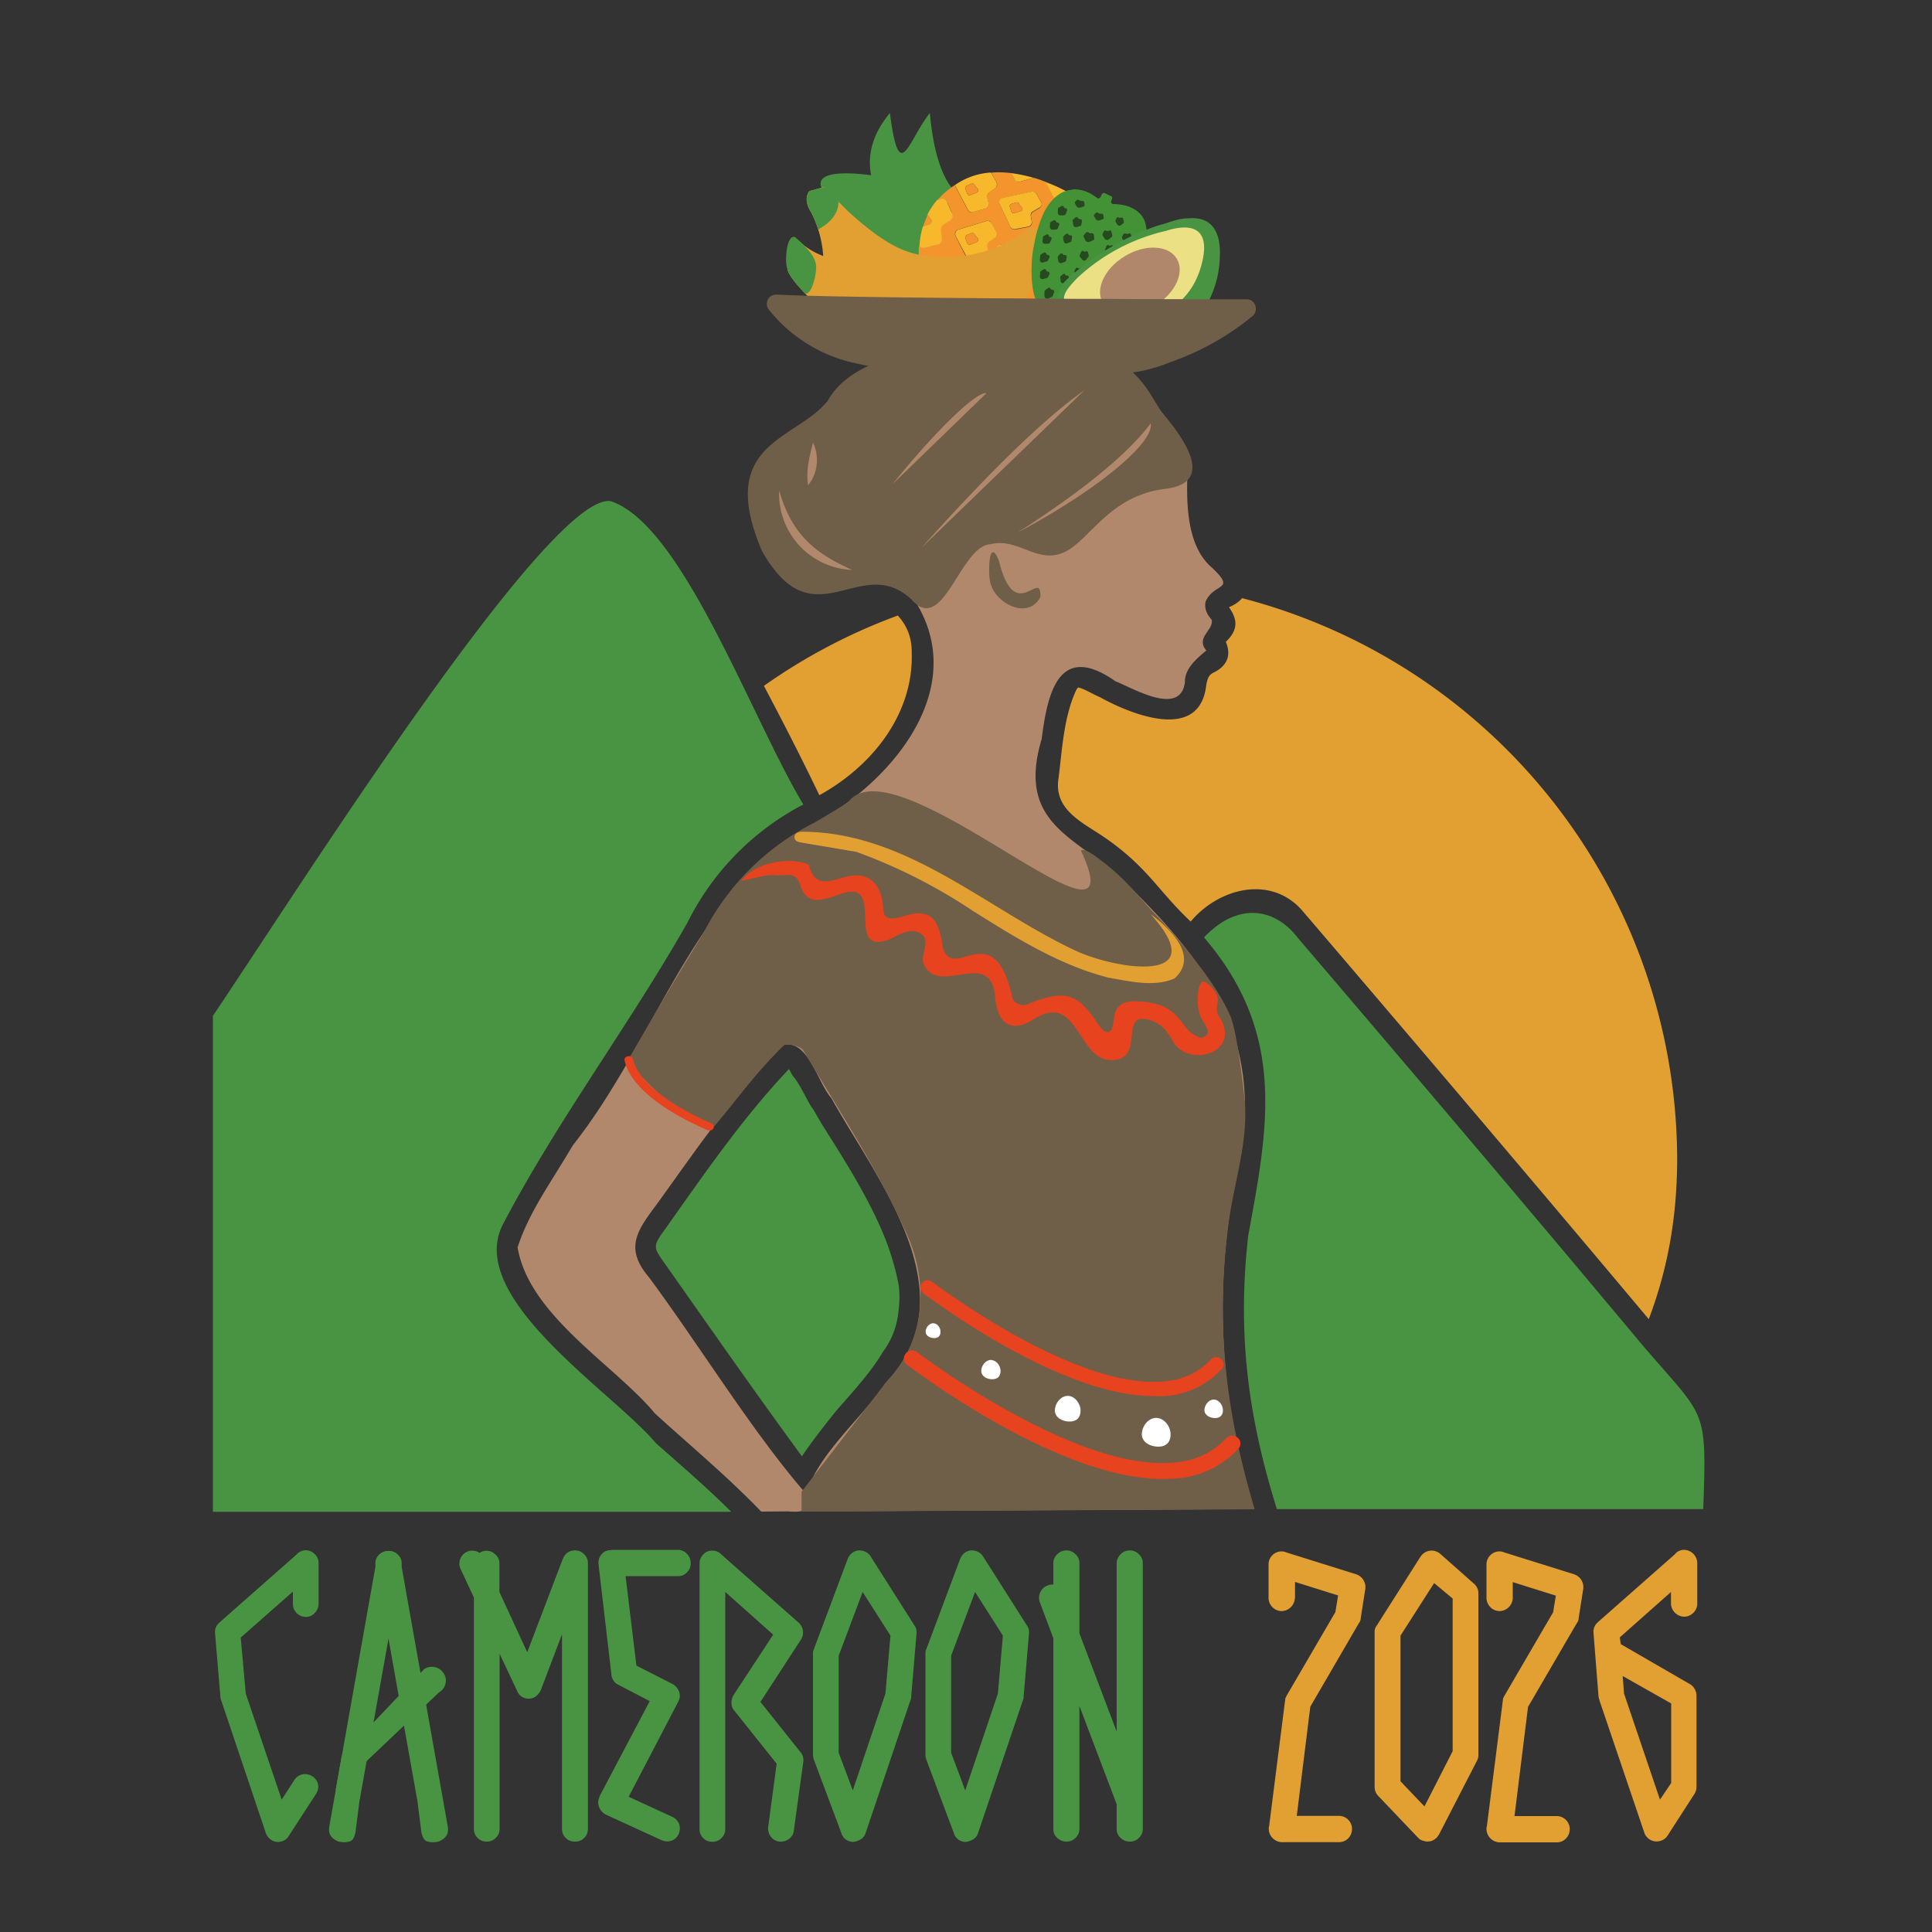 ﻿<?xml version="1.0" encoding="utf-8"?><svg xmlns="http://www.w3.org/2000/svg" xml:space="preserve" id="Calque_1" x="0" y="0" version="1.1" viewBox="0 0 1000 1000">
  <rect x="0" y="0" width="1000" height="1000" fill="#333333" stroke="none"/>
  <style>
    .st1{fill:#e3a032}.st2{fill:#499442}.st3{fill:#f3952c}.st4{fill:#f7b82c}.st9{fill:#6f5e48}.st10{fill:#b1886b}.st13{fill:#e6431e}
  </style>
  <g id="Calque_1_00000029030656582360755820000004386884896047914140_">
    <path d="M670.2 827.2a7 7 0 0 1-6.9 6.7 6.9 6.9 0 0 1-6.7-6.7v-17.5c0-3.7 3.1-6.7 6.7-6.7.9 0 1.8.2 2.4.5l36.1 11.3a7 7 0 0 1 4.9 7.5l-2.4 15.3c0 1.1-.5 2-1.1 2.8l-25 43-7 56.5h21.9c3.7 0 6.7 3.1 6.7 6.7 0 3.7-2.8 6.9-6.7 6.9h-29.7a7 7 0 0 1-6.7-6.9c0-.5 0-.9.2-1.4l8.2-64.6.2-1.6.7-1.4 25.2-43.2 1.4-8.6-22.3-7v8.4h-.1zm74.6 122.4-.7.9v.2s-.2 0-.2.2c-.5.5-.9.9-1.4 1.1 0 .2-.2.2-.2.2a5 5 0 0 1-2.6.9h-.2c-.7.2-1.6 0-2.4-.2s-1.6-.5-2.3-.9v-.2h-.2l-.7-.7-20.4-21.4a6.7 6.7 0 0 1-2-4.9v-79.9a5 5 0 0 1 1.1-3.5l22.6-35.6.7-.9a6.8 6.8 0 0 1 9.5-.7l17.5 15.5a6.4 6.4 0 0 1 2.3 5.1v83.4a6 6 0 0 1-.9 3.5l-19.5 37.9zm-2.5-130.2-17.4 27.2V922l12.4 13 14.6-28.6v-79l-9.6-8zm40.7 7.8a7 7 0 0 1-6.9 6.7 6.9 6.9 0 0 1-6.7-6.7v-17.5c0-3.7 3.1-6.7 6.7-6.7.9 0 1.8.2 2.4.5l36.1 11.3a7 7 0 0 1 4.9 7.5l-2.4 15.3c0 1.1-.5 2-1.1 2.8l-25.1 43.1-7 56.5h21.9c3.7 0 6.7 3.1 6.7 6.7 0 3.7-2.8 6.9-6.7 6.9h-29.7a7 7 0 0 1-6.7-6.9c0-.5 0-.9.2-1.4l8.2-64.6.2-1.6.7-1.4 25.2-43.2 1.4-8.6-22.3-7v8.3zm95.1 50.7v46.7c0 1.4-.2 2.6-1.1 4L863.2 950c-.9 1.4-2 2.3-3.7 2.8a6.7 6.7 0 0 1-8.4-4.2l-23.2-68.4-.5-2-2.6-33c-.2-2 .5-4 2.3-5.6l39.8-35.1a6 6 0 0 1 4.9-2.3 7 7 0 0 1 6.7 6.9v21c0 3.5-3.1 6.7-6.7 6.7a7 7 0 0 1-6.9-6.7V824l-26.5 23.5.5 3.5 36.3 21a7.1 7.1 0 0 1 2.9 5.9zm-38.2-10.4.7 9.1 18.6 54.9 5.8-8.6v-41.2l-25.1-14.2z" class="st1" />
    <path d="m124.6 847.6 2.6 29 18.6 54.9 6.7-10.4a6.6 6.6 0 0 1 9.1-1.7 6.4 6.4 0 0 1 3 4.1c.4 1.7 0 3.3-1 5l-13.9 21.4c-.8 1.5-2 2.5-3.5 3.1-2 .6-3.6.5-5.2-.3a7 7 0 0 1-3.4-3.9l-23-68.4c-.3-.6-.5-1.3-.5-2l-2.8-33c-.2-2.3.6-4 2.3-5.6l39.8-35.1a6.4 6.4 0 0 1 9.5-.3 6 6 0 0 1 2 4.6v21c0 2-.7 3.5-2 4.9a6 6 0 0 1-4.6 2 6.7 6.7 0 0 1-6.7-6.9v-6.2l-27 23.8zm57 105.3c-2 .8-3.9.7-5.9.4a8.1 8.1 0 0 1-4.2-2.7c-1.1-1.4-1.4-3-1.1-5l24.4-137.4a6.5 6.5 0 0 1 7.7-5.3c1.8.3 3.1 1.2 4.2 2.6s1.4 3.1 1.1 5.1l-21.8 122-1.9 15c-.6 4.5-2.5 5.3-2.5 5.3z" class="st2" />
    <path d="M220.6 952.9c2 .8 3.9.7 5.9.4 1.8-.5 3.1-1.4 4.2-2.7s1.4-3 1.1-5l-24.4-137.4a6.5 6.5 0 0 0-7.7-5.3c-1.8.3-3.1 1.2-4.2 2.6s-1.4 3.1-1.1 5.1l21.7 121.9 1.9 15c.6 4.6 2.6 5.4 2.6 5.4z" class="st2" />
    <path d="M219.5 864a6.9 6.9 0 0 1 5.5-1.1 7 7 0 0 1 4.5 3 6.9 6.9 0 0 1-2.2 10l-53.6 50.9 3.2-18 42.6-44.8zm71.6-56.6c1.2-3.2 3.3-4.9 6.5-4.9 2 0 3.5.7 4.8 2a6.3 6.3 0 0 1 1.9 4.6v137.4c0 2-.6 3.5-1.9 4.8a6.3 6.3 0 0 1-4.8 1.9c-2 0-3.5-.6-4.8-1.9a6.3 6.3 0 0 1-1.9-4.8V845.9L280 874.6c-.8 1.8-2 3.1-3.5 4-1.8.8-3.5.8-5.2.2a6 6 0 0 1-3.6-3.5l-9.1-19.3v90.5c0 2-.7 3.5-2 4.8a6.3 6.3 0 0 1-4.6 1.9c-2 0-3.5-.6-4.8-1.9a6.3 6.3 0 0 1-1.9-4.8V826.9l-6.9-14.8a6.5 6.5 0 0 1-.2-5.1 6.6 6.6 0 0 1 10-3.2 6 6 0 0 1 3.7-1.1c1.8 0 3.3.7 4.6 2a6 6 0 0 1 2 4.6V824l14.4 31.2 18.2-47.8zm64.5-3.1a6.7 6.7 0 0 1 1.9 4.9c0 1.8-.6 3.3-1.9 4.6a6 6 0 0 1-4.8 2h-27l5.6 46.3 19 9.7a7.5 7.5 0 0 1 3.2 4.1c.5 1.7.3 3.3-.6 5L325.4 930l22.6 10.4a7 7 0 0 1 3.5 3.7 7 7 0 0 1-.2 5.1c-.8 1.8-2 2.9-3.6 3.5-1.7.6-3.4.5-5.2-.2l-29-13.3a7.2 7.2 0 0 1-3.4-3.9c-.7-1.7-.6-3.3.1-5l.2-.7 25.9-49.1-16.1-8.4a6.3 6.3 0 0 1-3.7-5.1l-6.7-57.3c-.2-2 .3-3.6 1.4-5s2.5-2.2 4.4-2.3l1.4-.2h34c1.7.1 3.3.7 4.6 2.1zm52.8 147.5a7 7 0 0 1-5 1.4c-2-.3-3.4-1.2-4.4-2.5a7 7 0 0 1-1.4-5l4.4-32.8-21.7-27.2a6.3 6.3 0 0 1-1.7-4c-.1-1.5.3-2.8 1-4.2l20.6-31.4-24.8-22.1v122.6c0 2-.7 3.5-2 4.8a6.3 6.3 0 0 1-4.6 1.9c-2 0-3.5-.6-4.8-1.9a6.3 6.3 0 0 1-1.9-4.8V809.2c0-1.8.6-3.3 1.9-4.6 1.3-1.4 2.8-2 4.8-2s3.5.8 4.9 2.3l39.8 35.1a6.8 6.8 0 0 1 1.1 8.6l-21 32.3 20.4 25.6c1.4 1.5 2 3.2 1.8 5.3l-4.9 35.6a6 6 0 0 1-2.5 4.4zm64.9-110.5a6 6 0 0 1 1.1 4.2l-2.8 33c0 .8-.2 1.4-.5 2l-23 68.1c-.6 2.1-2 3.4-4.2 4.2-1.8.8-3.4.7-5.1-.1a6.1 6.1 0 0 1-3.3-3.9l-14.2-37.9c-.3-.8-.5-1.7-.5-2.6v-52.5c0-.8.1-1.5.5-2.3l17.5-46.7c.8-1.8 1.9-3 3.4-3.7 1.6-.8 3.2-.8 5-.2 1.7.6 2.8 1.6 3.5 2.8l22.6 35.6zm-15 35.3 2.6-30-14.4-22.6-12.4 33v50.2l7.3 19.5 16.9-50.1zm73.2-35.3a6 6 0 0 1 1.1 4.2l-2.8 33c0 .8-.2 1.4-.5 2l-23 68.1c-.6 2.1-2 3.4-4.2 4.2-1.8.8-3.4.7-5.1-.1a6.1 6.1 0 0 1-3.3-3.9l-14.2-37.9c-.3-.8-.5-1.7-.5-2.6v-52.5c0-.8.1-1.5.5-2.3l17.5-46.7c.8-1.8 1.9-3 3.4-3.7 1.6-.8 3.2-.8 5-.2 1.7.6 2.8 1.6 3.5 2.8l22.6 35.6zm-15 35.3 2.6-30-14.4-22.6-12.4 33v50.2l7.3 19.5 16.9-50.1zm63.5-72.1c1.4-1.4 2.9-2 4.9-2 1.8 0 3.3.7 4.6 2a6 6 0 0 1 2 4.6v137.4c0 2-.7 3.5-2 4.8a6.3 6.3 0 0 1-4.6 1.9c-2 0-3.5-.6-4.9-1.9a6 6 0 0 1-2-4.8v-12.6L558.7 883v63.5c0 2-.7 3.5-2 4.8a6.3 6.3 0 0 1-4.6 1.9c-2 0-3.5-.6-4.9-1.9s-2-2.8-2-4.8v-98.6l-7-18.6a7 7 0 0 1 .2-5.1c.8-1.7 2-2.8 3.7-3.5 1.1-.5 2.1-.6 3.1-.5v-11.1c0-1.8.7-3.3 2-4.6 1.4-1.4 2.9-2 4.9-2 1.8 0 3.3.7 4.6 2a6 6 0 0 1 2 4.6v36.3l19.3 50.9v-87.2c0-1.7.7-3.3 2-4.6z" class="st2" />
    <path d="M471.9 337.9c1 31.2-19.9 58.3-47.8 73.7-9.9-20.6-19.6-39.4-28.7-56.6 21.2-15 44.5-27.3 69.3-36.4 5 5.5 7.3 11.8 7.2 19.3zm396.2 262.3c-.1 29.9-4.8 56.3-14.7 82.6-74.5-88.8-143.9-170-178.6-210.6-16.3-19.8-43.9-12.7-58.5 4.8-16.8-15.8-22.3-28.2-44.5-43.5-11.2-7.7-26.6-14.2-23.9-30.7 1.9-15.2 2.7-31.5 9-45.3.7-1.4 1.2-1.7 1.2-1.7 3.5.9 7.5 3.5 11.1 5 15.7 8.7 51.5 23.6 55.1-5.8.7-4.6 1.8-5.9 3.9-6.9 6.5-3.2 9.4-8.4 6.3-15.9 6.4-6.1 6.2-11.5 1.6-17.9 3.3-1.4 5.4-3 6.8-4.7a300.8 300.8 0 0 1 225.2 290.6z" class="st1" />
    <path d="M465.2 665.5c-8.4-41.6-36.9-75.6-56.8-112.1-24.1 25.4-44 54.5-64 82.7-6.6 9.2-6.6 9.2.4 18.9 23.3 33.1 46.3 66.1 70.3 98.8 16.6-29.3 54.5-51.4 50.1-88.3zm0 0c-8.4-41.6-36.9-75.6-56.8-112.1-24.1 25.4-44 54.5-64 82.7-6.6 9.2-6.6 9.2.4 18.9 23.3 33.1 46.3 66.1 70.3 98.8 16.6-29.3 54.5-51.4 50.1-88.3zm-8.8 35c31.5-40.2-29-109.5-48-147.2-24.1 25.4-44 54.5-64 82.7-6.6 9.2-6.6 9.2.4 18.9 23.3 33.1 46.3 66.1 70.3 98.8 12.7-18.6 28.1-35.3 41.3-53.2zM339.5 747c-22-26.4-100.1-75.9-78.7-114.2 27.7-52.8 65.8-103.6 95.2-155.6a138.2 138.2 0 0 1 59.8-60.8c-27-44.9-62.5-144.8-99.7-157-31.9-4.8-162.9 202.7-205.9 266.4v256.7h268.3c-12.6-12.5-25.8-23.9-39-35.5zm125.7-81.5c-8.4-41.6-36.9-75.6-56.8-112.1-24.1 25.4-44 54.5-64 82.7-6.6 9.2-6.6 9.2.4 18.9 23.3 33.1 46.3 66.1 70.3 98.8 16.6-29.3 54.5-51.4 50.1-88.3zm0 0c-6-33.6-28-62.3-44.3-91.4-3-2.9-10.6-23.2-14.9-18.1-23 24.8-42.3 52.8-61.6 80-6.6 9.2-6.6 9.2.4 18.9 23.3 33.1 46.3 66.1 70.3 98.8 16.6-29.2 54.5-51.3 50.1-88.2zm383.4 28.9C779.8 612 704.4 523.7 671.8 485.5c-11.9-15.6-31.1-18.8-48.6-.3 42.7 49.9 33.3 97.8 22.9 154.2-5.7 50.1-.4 93 14.8 141.7h220.7c1.9-54.4 1.2-46.3-33-86.7zm-310.5.8v.5l-.3.1.3-.6zm-47.8-589.3c-1-1.6 6.8-6.1 5.6-5.6 0 0-11.5-5.9-14.6-41.8-11.5 14.4-15.7 38.2-20.7 0-3.4 4.2-12.9 16-9.7 32.2-25.1-3.3-38.8 1.2-10 21.8-24 28.6-12 26.7 9.7 15-7.6 10.1-8.6 21.9-9.1 26.9 26.6-22.6 38.6-18.7 38.6-18.7-2.7-11.2 3.6-3.2 3.5-16.7 9.4-12.9 7.3-6.4 6.7-13.1z" class="st2" />
    <path d="m573 114.8-2.6.7a2 2 0 0 1-2.5-1.2l-4.1-7.9c-2.7-2-5.7-3.9-8.9-5.8-.2.1-.4.3-.7.3l-6.5 1.8a2 2 0 0 1-2.5-1.2l-3.8-7.3c-2.1-.8-4.2-1.6-6.4-2.2l-.7.3-6.5 1.8a2 2 0 0 1-2.5-1.2l-1.8-3.3c-3.6-.4-7.1-.6-10.6-.2l.4.5 2.4 4.2c.7 1.1.4 2.5-.7 3.3l-3.1 2.2c-.8.6-1.2 1.6-1 2.5l.7 3.1c.3 1.3-.5 2.5-1.7 2.8l-6.5 1.8a2 2 0 0 1-2.5-1.2l-6.3-11.9a2 2 0 0 1-.3-1c-3 2-6.3 4.6-9.2 8l2.4-.7c1.1-.3 2.3.3 2.7 1.5l2.4 5.4c.7 1.5.2 3.2-1 4l-3.6 2.4c-.9.6-1.5 1.9-1.3 3l.5 3.9c.2 1.6-.7 3-2.1 3.3l-7.3 1.7c-.8.2-1.6-.1-2.2-.7a60 60 0 0 0 .1 7.3s.1 2.3 1 5.7c.2-.2.5-.3.9-.4l14.6-3.4c1-.2 2 .3 2.4 1.2l2.2 4.3c.6 1.2.2 2.5-.9 3.2l-3.2 2c-.8.5-1.3 1.5-1.1 2.4l.5 3.1c.2 1.3-.6 2.4-1.8 2.7l-5.3 1.1c1.6 1.9 3.4 3.7 5.6 5.6l5.7-1.3a2 2 0 0 1 2.3 1.1l2 3.8c.4.8.3 1.9-.3 2.5 2.4 1.2 5.1 2.3 8 3.2l9.3-2.3c.8-.2 1.6.2 2 1.1l1.8 3.8.1.4c4.3.6 9.1.9 14.3.9m4.7-63 15-3.2c1-.2 2.1.3 2.5 1.2l2.3 4.1c.6 1.1.2 2.4-.9 3.1l-3.2 1.9c-.8.5-1.3 1.4-1.2 2.3l.5 3c.2 1.3-.6 2.3-1.9 2.6l-6.7 1.3c-1 .2-2.1-.3-2.5-1.3l-5.5-11.7c-.6-1.4.2-3 1.6-3.3zm-21.4-10 15-3.2c1-.2 2.1.3 2.5 1.2l2.3 4.1c.6 1.1.2 2.4-.9 3.1l-3.2 1.9c-.8.5-1.3 1.4-1.2 2.3l.5 3c.2 1.3-.6 2.3-1.9 2.6l-6.7 1.3c-1 .2-2.1-.3-2.5-1.3l-5.5-11.7c-.6-1.4.2-3 1.6-3.3zm-1.4 24.2 15-3.2c1-.2 2.1.3 2.5 1.2l2.3 4.1c.6 1.1.2 2.4-.9 3.1l-3.2 1.9c-.8.5-1.3 1.4-1.2 2.3l.5 3c.2 1.3-.6 2.3-1.9 2.6l-6.7 1.3c-1 .2-2.1-.3-2.5-1.3l-5.5-11.7c-.6-1.3.2-2.9 1.6-3.3zm-23.1-4.4c-.7-1.4-.1-3 1.4-3.5l14.6-4.4c1-.3 2.1.1 2.5 1.1l2.4 4.2c.7 1.1.4 2.5-.7 3.3l-3.1 2.2c-.8.6-1.2 1.6-1 2.5l.7 3.1c.3 1.3-.5 2.5-1.7 2.8l-6.5 1.8a2 2 0 0 1-2.5-1.2l-6.1-11.9zm24.6 29.2-3.1 2.2c-.8.6-1.2 1.6-1 2.5l.7 3.1c.3 1.3-.5 2.5-1.7 2.8l-6.5 1.8a2 2 0 0 1-2.5-1.2l-6.3-11.9c-.7-1.4-.1-3 1.4-3.5l14.6-4.4c1-.3 2.1.1 2.5 1.1l2.4 4.2c.9 1 .6 2.5-.5 3.3z" class="st3" />
    <path d="m538.8 104.5-2.3-4.1a2.3 2.3 0 0 0-2.5-1.2l-15 3.2c-1.5.3-2.3 1.9-1.6 3.2l5.5 11.7c.5 1 1.5 1.5 2.5 1.3l6.7-1.3a2.3 2.3 0 0 0 1.9-2.6l-.5-3c-.1-1 .3-1.9 1.2-2.3l3.2-1.9a2 2 0 0 0 .9-3zm-10.5 4.8-3.3 1c-.7.2-1.4-.2-1.6-.9l-.7-2.3c-.2-.7.2-1.4.9-1.6l2.3-.7c.7-.2 1.4.2 1.6.9l1.7 2.1c.2.6-.2 1.3-.9 1.5z" class="st4" />
    <path d="m528.3 109.3-3.3 1c-.7.2-1.4-.2-1.6-.9l-.7-2.3c-.2-.7.2-1.4.9-1.6l2.3-.7c.7-.2 1.4.2 1.6.9l1.7 2.1c.2.6-.2 1.3-.9 1.5z" class="st3" />
    <path d="m537.4 128.8-2.3-4.1a2.3 2.3 0 0 0-2.5-1.2l-15 3.2c-1.5.3-2.3 1.9-1.6 3.2l5.5 11.7c.5 1 1.5 1.5 2.5 1.3l6.7-1.3a2.3 2.3 0 0 0 1.9-2.6l-.5-3c-.1-1 .3-1.9 1.2-2.3l3.2-1.9c1.1-.6 1.5-2 .9-3zm-10.6 4.7-3.3 1c-.7.2-1.4-.2-1.6-.9l-.7-2.3c-.2-.7.2-1.4.9-1.6l2.3-.7c.7-.2 1.4.2 1.6.9l1.7 2.1c.2.6-.2 1.3-.9 1.5z" class="st4" />
    <path d="m526.8 133.5-3.3 1c-.7.2-1.4-.2-1.6-.9l-.7-2.3c-.2-.7.2-1.4.9-1.6l2.3-.7c.7-.2 1.4.2 1.6.9l1.7 2.1c.2.6-.2 1.3-.9 1.5zm22.8-14.2-3.3 1c-.7.2-1.4-.2-1.6-.9l-.7-2.3c-.2-.7.2-1.4.9-1.6l2.3-.7c.7-.2 1.4.2 1.6.9l1.7 2.1c.2.5-.2 1.3-.9 1.5z" class="st3" />
    <path d="m515.6 119.7-2.4-4.2c-.6-.9-1.6-1.4-2.5-1.1l-14.6 4.4c-1.4.4-2.1 2.2-1.4 3.5l6.3 11.9c.5 1 1.6 1.5 2.5 1.2l6.5-1.8c1.2-.3 1.9-1.6 1.7-2.8l-.7-3.1c-.2-1 .2-2 1-2.5l3.1-2.2c.9-.8 1.2-2.3.5-3.3zm-10.1 5.6-3.2 1.3c-.7.3-1.4-.1-1.7-.8l-.9-2.4c-.2-.7.1-1.5.8-1.8l2.3-.9c.7-.3 1.4.1 1.7.8l1.8 2.1c.2.7-.1 1.4-.8 1.7z" class="st4" />
    <path d="m505.5 125.3-3.2 1.3c-.7.3-1.4-.1-1.7-.8l-.9-2.4c-.2-.7.1-1.5.8-1.8l2.3-.9c.7-.3 1.4.1 1.7.8l1.8 2.1c.2.7-.1 1.4-.8 1.7z" class="st3" />
    <path d="m515.6 94-2.4-4.2-.4-.5a36.4 36.4 0 0 0-18.4 6.4c0 .3.1.7.3 1l6.3 11.9c.5 1 1.6 1.5 2.5 1.2l6.5-1.8c1.2-.3 1.9-1.6 1.7-2.8l-.7-3.1c-.2-1 .2-2 1-2.5l3.1-2.2c.9-.8 1.2-2.3.5-3.4zm-10.1 5.7-3.2 1.3c-.7.3-1.4-.1-1.7-.8l-.9-2.4c-.2-.7.1-1.5.8-1.8l2.3-.9c.7-.3 1.4.1 1.7.8l1.8 2.1c.2.6-.1 1.4-.8 1.7z" class="st4" />
    <path d="m505.5 99.7-3.2 1.3c-.7.3-1.4-.1-1.7-.8l-.9-2.4c-.2-.7.1-1.5.8-1.8l2.3-.9c.7-.3 1.4.1 1.7.8l1.8 2.1c.2.6-.1 1.4-.8 1.7z" class="st3" />
    <path d="m519.9 148.1-2.4-4.2c-.6-.9-1.6-1.4-2.5-1.1l-14.6 4.4c-1.4.4-2.1 2.2-1.4 3.5l6.3 11.9c.5 1 1.6 1.5 2.5 1.2l6.5-1.8c1.2-.3 1.9-1.6 1.7-2.8l-.7-3.1c-.2-1 .2-2 1-2.5l3.1-2.2c.9-.7 1.2-2.2.5-3.3zm-10.1 5.7-3.2 1.3c-.7.3-1.4-.1-1.7-.8l-.9-2.4c-.2-.7.1-1.5.8-1.8l2.3-.9c.7-.3 1.4.1 1.7.8l1.8 2.1c.2.7-.1 1.5-.8 1.7z" class="st4" />
    <path d="m509.8 153.8-3.2 1.3c-.7.3-1.4-.1-1.7-.8l-.9-2.4c-.2-.7.1-1.5.8-1.8l2.3-.9c.7-.3 1.4.1 1.7.8l1.8 2.1c.2.7-.1 1.5-.8 1.7z" class="st3" />
    <path d="m573 114.8-2.6.7a2 2 0 0 1-2.5-1.2l-4.1-7.9c3.7 2.8 6.9 5.7 9.2 8.4zm-72.5 53.8a49.6 49.6 0 0 1-9.6-6.2l5.7-1.3a2 2 0 0 1 2.3 1.1l2 3.8c.4.9.2 2-.4 2.6zm-3.3-26.1-2.2-4.3c-.5-.9-1.5-1.4-2.4-1.2l-14.6 3.4-.9.4a41.2 41.2 0 0 0 8.3 16.1l5.3-1.1c1.2-.2 2-1.5 1.8-2.7l-.5-3.1c-.1-1 .3-2 1.1-2.4l3.2-2c1.1-.6 1.5-2 .9-3.1zm-10.3 4.8-3.2 1c-.7.2-1.4-.2-1.6-.9l-.7-2.4c-.2-.7.2-1.5.9-1.7l2.3-.7c.7-.2 1.4.2 1.6.9l1.7 2.2c.1.8-.3 1.5-1 1.6z" class="st4" />
    <path d="m486.9 147.3-3.2 1c-.7.2-1.4-.2-1.6-.9l-.7-2.4c-.2-.7.2-1.5.9-1.7l2.3-.7c.7-.2 1.4.2 1.6.9l1.7 2.2c.1.8-.3 1.5-1 1.6z" class="st3" />
    <path d="m491.9 114-3.6 2.4c-.9.6-1.5 1.9-1.3 3l.5 3.9c.2 1.6-.7 3-2.1 3.3l-7.3 1.7c-.8.2-1.6-.1-2.2-.7a41 41 0 0 1 1.8-10.4l3.4-1.2c.8-.3 1.2-1.2 1-2.1l-1.9-2.7-.1-.3c1.4-2.7 3.1-5.2 4.9-7.3l2.4-.7c1.1-.3 2.3.3 2.7 1.5l2.4 5.4c1.1 1.5.7 3.3-.6 4.2z" class="st4" />
    <path d="m481.2 116.1-3.4 1.2c.7-2.3 1.6-4.3 2.4-6.3l.1.3 1.9 2.7c.2 1-.2 1.8-1 2.1z" class="st3" />
    <path d="M521.6 174.7c-4.9-.7-9.2-1.7-13.1-2.9l9.3-2.3c.8-.2 1.6.2 2 1.1l1.8 3.8v.3zm33.1-74.1c-.2.1-.4.3-.7.3l-6.5 1.8a2 2 0 0 1-2.5-1.2l-3.8-7.3c4.8 1.8 9.3 3.9 13.5 6.4zM534.9 92l-.7.3-6.5 1.8a2 2 0 0 1-2.5-1.2l-1.8-3.3c3.8.5 7.6 1.3 11.5 2.4z" class="st4" />
    <path d="M537.1 118.4c-3.2-1.3-5 0-8.9 3a69.6 69.6 0 0 1-44.3 11.4c-12.3-.7-22.1-3.8-39.7-18.8-14.6-12.4-15.5-17.8-18.7-16.9l-6.5 1.8s-3.8 3.8.8 10.9a58.2 58.2 0 0 1 6.3 22.7 37.8 37.8 0 0 1-12.8-7.9l-1.8-1.8c-3.8-1.3-3.8 8.8-3.9 16.4 0 2 3.7 7.2 10 13.6 4.6 5.5 9.8 10.2 9.8 10.2s36 35 68.7 21a83 83 0 0 0 39.4-37.4c9.3-15.4 7-26.2 1.6-28.2z" class="st1" />
    <path d="M424.5 118.1s9.6-4.7 9.5-13.7a26.5 26.5 0 0 0-6.5-7.2c-1-.3-3.6.2-7.1 1.4-1.2.2-2.1.4-2.3 1.9-.2 1.4-2 3.7 2.2 10.1 1.2 2.3 3.3 8.3 3.3 8.3l.9-.8zm-7.7 9.7s5.1 4.6 5.6 9.5-3 17.6-6.3 14c-3.2-3.7-8.5-8.5-9.1-14.5-.6-6 1-16.8 5.2-13.4s4.6 4.4 4.6 4.4z" class="st2" />
    <path fill="#439235" d="M555.8 98c2.9 0 5.3.6 7.6 1.7 1.6.7 3 1.7 4.4 2.7.6.5 1.4.3 1.8-.4l.7-1.4c.3-.6.9-.9 1.6-.6l3.1 1.5c.6.3.8.8.6 1.4l-.4 1.1c-.4.9.3 1.6 1 1.6 1.7 0 3.3.2 5 .5s3.3.8 4.8 1.6c3.6 1.8 6.1 4.5 7 8.4l.5 2.9a37.7 37.7 0 0 1-1.7 10.8c-.7 2.1-1.5 4-2.3 5.9-.9 2.1-2 4.1-3 6.2a97 97 0 0 1-10.4 15.2c-1.9 2.1-3.8 4-6.1 5.7a26.3 26.3 0 0 1-12.7 5.6c-1.2.1-2.3.2-3.5.1a15.7 15.7 0 0 1-6.6-1.9c-.3-.2-.8-.2-1.1-.3a15.8 15.8 0 0 1-8.4-7.6 24.2 24.2 0 0 1-2.7-7.2 50.6 50.6 0 0 1-1-7.8l-.1-3.7.1-3.5a57.1 57.1 0 0 1 1.4-10.6 69 69 0 0 1 4.4-14.8c1.1-2.3 2.3-4.4 3.9-6.4 1.5-1.8 3.1-3.3 5.1-4.5 1.6-1 3.3-1.6 5.2-1.9l1.8-.3z" />
    <path fill="#274920" d="M551.4 107.8h.2c.6.1.9.7.7 1.3l-.7 1.7c-.1.3-.4.5-.7.6l-1.8.1c-.9.1-1.6-.6-1.6-1.4l.1-1.9c0-.3.2-.6.5-.8l1.3-.7a.9.9 0 0 1 1.3.6c0 .2.3.4.7.5zm-4.1 7.4h.2c.6.1.9.7.7 1.3l-.7 1.7c-.1.3-.4.5-.7.6l-1.8.1c-.9.1-1.6-.6-1.6-1.4l.1-1.9c0-.3.2-.6.5-.8l1.3-.7a.9.9 0 0 1 1.3.6c.1.2.4.5.7.5zm-5 16.8h.2c.6.1.9.7.7 1.3l-.7 1.4c-.1.3-.4.6-.8.6l-1.9.6c-.9.1-1.6-.5-1.6-1.4l.2-2c0-.4.2-.7.5-.9l1.3-.8c.5-.3 1.2 0 1.3.5.1.3.4.6.8.7zm0 8.6h.2c.6.1.9.7.7 1.3l-.7 1.4c-.1.3-.4.6-.8.6l-1.9.6c-.9.1-1.6-.5-1.6-1.4l.2-2c0-.4.2-.7.5-.9l1.3-.8c.5-.3 1.2 0 1.3.5.2.4.4.6.8.7zm2.3 9.4h.2c.6 0 1 .6.8 1.3l-.6 1.6c-.1.4-.4.7-.7.8l-1.9.9c-.9.3-1.7-.3-1.8-1.3v-2.2c0-.4.2-.7.5-1l1.3-1a.9.9 0 0 1 1.4.4c.3.3.5.5.8.5zm7.5-7.4h.2c.5 0 1 .5.9 1l-.3 1.3c-.1.3-.3.6-.6.7l-1.6.9c-.8.3-1.6-.2-1.7-1l-.2-1.8c-.1-.3 0-.6.3-.8l1-.9c.4-.4 1.1-.3 1.3.2 0 .4.3.4.7.4zm6.8-29.2h.2c.6 0 1 .5.9 1.1l-.3 1.8c-.1.3-.3.6-.6.7l-1.7.5c-.8.3-1.7-.2-1.9-1.1l-.3-1.9c-.1-.3 0-.7.3-.9l1.1-1c.5-.4 1.1-.3 1.4.3.2.3.6.5.9.5zm14.9 6.1.2-.1a.9.9 0 0 1 1.3.6l.4 1.8c.1.3 0 .7-.3.9l-1.4 1.1c-.6.6-1.6.5-2.2-.2l-1-1.6a1 1 0 0 1-.1-.9l.6-1.3c.3-.5.9-.7 1.4-.3.4.1.8.2 1.1 0zm10.1 1.5.2-.1a.9.9 0 0 1 1.3.6l.4 1.8c.1.3 0 .7-.3.9l-1.4 1.1c-.6.6-1.6.5-2.2-.2l-1-1.6a1 1 0 0 1-.1-.9l.6-1.3c.3-.5.9-.7 1.4-.3.4.1.8.2 1.1 0zm-3.8-8.3c.6-.3 1.1-.1 1.2.4l.4 1.6c.1.3 0 .6-.2.8l-1.2 1c-.6.5-1.4.4-1.9-.2l-.9-1.4c-.2-.2-.2-.6-.1-.8l.5-1.2c.2-.5.8-.6 1.2-.3.4.2.7.2 1 .1zm-20.3-8.7h.2c.6-.1 1.2.3 1.2.7l.2 1.5c0 .3-.1.5-.4.6l-1.6.6c-.7.3-1.8.1-2.2-.6l-.8-1.5c-.2-.2-.1-.5 0-.7l.8-.9c.3-.4 1.1-.4 1.5 0l1.1.3zm9.9 6.6h.2c.6-.1 1.2.3 1.2.7l.2 1.5c0 .3-.1.5-.4.6l-1.6.6c-.7.3-1.8.1-2.2-.6l-.8-1.5c-.2-.2-.1-.5 0-.7l.8-.9c.3-.4 1.1-.4 1.5 0 .4.3.8.4 1.1.3zm-5.1 10.1h.2c.7-.1 1.3.3 1.4.9l.2 1.9c0 .3-.1.6-.5.8l-1.8.8c-.8.4-2 .1-2.3-.7l-.9-1.8c-.2-.3-.1-.7.1-.9l1-1.2c.4-.5 1.2-.5 1.7 0 .1.2.5.3.9.2zm-10.8 1.1h.2c.6-.1 1 .4.9 1l-.3 1.8c0 .3-.3.6-.6.7l-1.6.6c-.8.3-1.6-.1-1.8-.9l-.3-1.9c-.1-.3 0-.7.3-.9l1-1c.4-.4 1.1-.3 1.4.2.3.3.5.4.8.4zM551 132h.2c.6-.1 1 .4.9 1l-.3 1.8c0 .3-.3.6-.6.7l-1.6.6c-.8.3-1.6-.1-1.8-.9l-.3-1.9c-.1-.3 0-.7.3-.9l1-1c.4-.4 1.1-.3 1.4.2.1.3.4.5.8.4zm-7.6-9.4h.2c.6.1.9.7.6 1.2l-.7 1.7c-.1.3-.4.5-.7.6l-1.7.1c-.8.1-1.6-.5-1.5-1.4l.2-1.9c0-.3.2-.6.5-.8l1.3-.7c.5-.3 1.1 0 1.3.5-.1.4.2.7.5.7zm33.8 17.1-.2-.1c-.6-.2-1.2.1-1.2.8l-.1 1.5c0 .4.1.7.3.9l1.3 1.5c.7.6 1.7.4 2.1-.4l.9-1.8a1 1 0 0 0 0-1l-.7-1.4c-.3-.6-1-.7-1.4-.2-.3.3-.7.4-1 .2zm-4.7 7.8-.2-.1c-.6-.2-1.2.1-1.2.8l-.1 1.5c0 .4.1.7.3.9l1.3 1.5c.7.6 1.7.4 2.1-.4l.9-1.8a1 1 0 0 0 0-1l-.7-1.4c-.3-.6-1-.7-1.4-.2-.2.3-.6.3-1 .2zm-6.1 6.2-.2-.1c-.5-.3-1.2 0-1.3.7l-.3 1.6c-.1.4 0 .8.2 1l1.1 1.8c.6.7 1.6.6 2.2-.2l1.1-1.9c.2-.3.3-.7.1-1.1l-.6-1.5a.9.9 0 0 0-1.4-.4c-.2.3-.6.3-.9.1zm-8 4.3c-.5-.5-1.2-.4-1.6.2l-.7 1.5c-.2.3-.2.7-.1 1.1l.6 2c.4.9 1.4 1.1 2.1.4l1.6-1.5c.3-.2.4-.6.4-1l-.1-1.6c-.1-.7-.7-1.1-1.2-.8-.4 0-.8-.1-1-.3zm-9.9.2c-.4-.5-1-.4-1.3.1l-.6 1.2a1 1 0 0 0-.1.9l.5 1.7c.3.7 1.2.9 1.8.4l1.3-1.3c.2-.2.4-.5.3-.8l-.1-1.4c0-.6-.5-.9-1-.7-.3.2-.5.1-.8-.1zm9.5-19.4c-.4-.4-1-.3-1.2.1l-.6 1.2c-.1.3-.2.6 0 .8l.5 1.6c.3.7 1.1.8 1.7.3l1.2-1.2c.2-.2.3-.5.3-.8l-.1-1.3c0-.5-.5-.8-1-.6-.4.2-.7.1-.8-.1zm-3.8 12.3c-.4-.5-1-.4-1.3.1l-.6 1.2a1 1 0 0 0-.1.9l.5 1.7c.3.7 1.2.9 1.8.4l1.3-1.3c.2-.2.4-.5.3-.8l-.1-1.4c0-.6-.5-.9-1-.7-.3.2-.6.2-.8-.1zm9.4-6.6-.2-.1c-.6-.4-1.3-.1-1.6.5l-.5 1.6c-.1.4-.1.8.2 1.1l1.1 1.9c.6.8 1.8.8 2.3.1l1.4-1.7c.3-.3.4-.7.2-1.1l-.5-1.6c-.2-.7-.9-.9-1.5-.6-.1.1-.5.1-.9-.1zm-2.6-14.4c-.5-.4-1.2-.3-1.4.3l-.7 1.7c-.1.3-.1.7.1.9l1.1 1.3c.5.7 1.4.8 2 .2l1.2-1.5c.2-.2.3-.6.2-.9l-.3-1.4c-.1-.6-.8-.8-1.3-.6-.3.2-.6.2-.9 0zm13.1-3c-.5-.4-1.2-.3-1.4.3l-.7 1.6c-.1.3-.1.7.1.9l1.1 1.3c.5.7 1.4.8 2 .2l1.2-1.5c.2-.2.3-.6.2-.9l-.3-1.4c-.1-.6-.8-.8-1.3-.6-.2.3-.6.3-.9.1zm-4.9 8.5c-.5-.4-1.2-.3-1.4.3l-.7 1.7c-.1.3-.1.7.1.9l1.1 1.3c.5.7 1.4.8 2 .2l1.2-1.5c.2-.2.3-.6.2-.9l-.3-1.4c-.1-.6-.8-.8-1.3-.6-.3.2-.7.2-.9 0zm11.6-3.6-.2-.1a.9.9 0 0 0-1.2.7l-.2 1.8c0 .3.1.7.3.9l1.4 1c.7.5 1.6.4 2-.4l.8-1.7c.2-.3.2-.6 0-.9l-.7-1.3c-.3-.5-1-.6-1.4-.2-.2.3-.6.4-.8.2z" />
    <path d="M617 112.9c2.3 0 4.4.3 6.5 1.2 2.3 1 4 2.6 5.3 4.8 1.3 2.3 2 4.6 2.3 7.1.3 2 .4 3.8.3 5.8a53.4 53.4 0 0 1-9.4 30.1 55 55 0 0 1-17 15.5 98 98 0 0 1-7.1 3.9 10 10 0 0 1-5.4 1c-4-.3-7.9-1.5-11.6-2.8-5-1.9-9.7-4.1-14.4-6.5a294 294 0 0 1-14.5-8c-.8-.5-1.7-1-2.3-1.6-.6-.5-.9-1.2-1.4-1.9-.8-1.3-1-2.6-1.1-4-.1-4.1 1.1-7.7 3.4-11.1 1-1.3 2.3-2.3 3.4-3.4 3-2.6 6.2-5.1 9.4-7.4a129 129 0 0 1 31.9-17.4c2.3-.9 4.7-1.7 7.1-2.3l4-1.3c2.2-.7 4.3-1.2 6.5-1.5l4.1-.2z" class="st2" />
    <path fill="#ebe084" d="M552.6 157.7c-4.1-3.2-1.1-7.6 5.2-14a99.9 99.9 0 0 1 45.7-24.2c9.6-3.1 23.3-4.2 18.9 15.5-7.2 31.9-36.9 29.4-37.9 36.4-1.3 8.2-21.1-5.3-31.9-13.7z" />
    <ellipse cx="590" cy="145.4" fill="#b0876b" rx="22.3" ry="15" transform="rotate(-31 590 145.4)" />
    <path d="M648.3 163.6a137.5 137.5 0 0 1-40.2 23l-6.1 2.3a91.7 91.7 0 0 1-10 2.9c-9.5 2.1-26.3 2.9-46.2 3h-1.6c-25.8 0-56.5-1.5-82.2-4h-.1l-7.1-.7-3.5-.5c-2.6-.3-5.2-.8-7.6-1.4a78.4 78.4 0 0 1-45.9-28.1c-2.3-3.3.1-7.9 4.2-7.6l15.9.6h1.4c22.9.6 58 1 94.3 1.3h1.6l31.2.2 12.3.1h15.1l11.8.1 38.8.1h20.8c4.4-.1 6.6 5.6 3.1 8.7z" class="st9" />
    <path d="M458.3 715.9c-12.3 19.1-43.4 43.4-41.7 66.4l232.6-1.2a339.4 339.4 0 0 1-6.7-184.2c9.1-59.7-15.4-96.3-58.4-138.5-24.2-25.1-58.8-29.7-44.9-76 3-24.2 9.1-50.2 38.1-29.8 9.2 3.6 33.6 18.4 36 .6-.2-6.8 5.5-11.9 11.1-16.5-5.8-6.9 4.2-10.7 2.7-16-1.9-2.2-4.1-5.5-3-9.5 4.5-9.8 15.9-5.3 3.3-17.3-13.5-11.4-13.4-34.2-12.7-51.4-1.2-11.6-157 42.5-138.9 72.3 25.6 46.8-20 96-61.9 115.4-56.8 38.6-75.6 109.8-117.4 162.6-11.9 20.2-22.5 34.3-28.6 52.8 5.8 35.3 50.5 61.1 71 85.9 18.5 16.9 37.5 32.6 55.1 50.9l13.6-.1c11.4.7 8.1-.6 8.5-10.4-27.1-31.5-53.8-75.1-80.2-110.8-13.7-16-5-25.4 5.3-39.5 19.6-27.2 39.7-56.9 64.5-80.7 12.5-3 17.6 19.7 24.6 27.5 23.9 42.9 72 101.5 28 147.5z" class="st10" />
    <path d="m458.3 715.9-43.4 56.2v10.3l234.5-1.2c-14.5-49.3-20.1-92.1-14.1-143 2.4-23.7 10.9-45.3 9-68.8-.4-2.1-3.2-31.5-7.1-42.6-7-17.2-26.7-40.7-40.5-54.9-9.7-10.5-15.4-18.6-30.8-29.5-1.4-1-5.2-3.3-6.4-2.1 31.4 67.1-96.2-58-120.5-25.1-3.7 2.4-13.8 8.5-17.5 10.6a130.6 130.6 0 0 0-57.2 56.7c-18 29.9-19.3 31.6-38.6 65.1-2.5 4 38.5 42.1 44.4 34.9 9.2-10.6 21-27.3 35.9-41.7-.7.2 4.8-1.1 9.5 2.4 18.6 31.3 38.5 61.4 53.6 95 12.1 26 9.7 56.6-10.8 77.7zm13.6-405.5c16.4 18.6 25-27.8 40.7-28.7 14.3-3.6 23.8 10.1 37.6 4.4 13.7-5.7 23.3-29.5 53.1-33.1 29.8-3.6 3.2-33.2-2-39.8-5.2-6.7-14.6-31.4-38.5-27.4-24 4-72.9-5.6-82.4-5.6-18.9 3.4-42.6 10.3-51.8 27-16.2 20.8-58.4 21.4-34.2 78 27 47.8 50.9.2 77.5 25.2z" class="st9" />
    <path fill="#858585" d="M583.2 674.5z" />
    <path d="M538.5 309c-6.5 12.5-24.4 2.9-26.1-8.4-1-4.3-.6-23.1 4.6-10.5 8.3 34.4 22 3.3 21.5 18.9z" class="st9" />
    <path fill="#fff" d="M486.8 689.3c0 2.2-1.2 3.3-3.3 3.3s-4.4-1.2-4.4-3.3 1.8-4.4 3.9-4.4 3.8 2.2 3.8 4.4zm31.1 20.3c0 2.7-1.5 4.3-4.3 4.3s-5.7-1.5-5.7-4.3 2.3-5.7 5-5.7c2.8.1 5 3 5 5.7zm41.4 20.5c0 3.7-2.1 5.7-5.7 5.7-3.7 0-7.6-2.1-7.6-5.7 0-3.7 3-7.6 6.7-7.6 3.6 0 6.6 4 6.6 7.6zm73.7-.2c0 2.6-1.5 4.1-4.1 4.1-2.6 0-5.5-1.5-5.5-4.1s2.2-5.5 4.8-5.5c2.7 0 4.8 2.9 4.8 5.5zm-27.1 12.5c0 4.1-2.3 6.4-6.4 6.4-4.1 0-8.5-2.3-8.5-6.4s3.3-8.5 7.4-8.5c4.2 0 7.5 4.4 7.5 8.5z" />
    <path d="M597 722.6c-44.9 0-104.8-42.6-119.1-53.2a3.7 3.7 0 0 1-.7-5.3c1.3-1.6 3.5-2 5.2-.7 14.5 10.8 79.6 56.8 121.7 51.4a35.4 35.4 0 0 0 22.6-11.1 3.7 3.7 0 0 1 5.1-.5c1.8 1.4 2.1 3.9.5 5.5a43.9 43.9 0 0 1-35.3 13.9zm4.6 42.9c-49.8 0-116.3-47.3-132-59a4 4 0 0 1-.8-5.9 4.1 4.1 0 0 1 5.8-.8c16 11.9 88.2 62.9 134.9 57a39.8 39.8 0 0 0 25.1-12.3 4.3 4.3 0 0 1 5.7-.6 4 4 0 0 1 .6 6.1 48.7 48.7 0 0 1-30.2 15.1c-3 .2-6.1.4-9.1.4zM327.7 548.2c3.8 16.6 32.8 29.9 40.5 33.2 1.1.5 1.6 1.6 1.1 2.5-.5 1.1-1.8 1.5-2.9 1.1-8.3-3.5-38.8-17.3-43.1-36-.3-1.2.6-2.3 2-2.3 1.2-.2 2.2.5 2.4 1.5z" class="st13" />
    <path d="M595.5 473.1c33.5 37.1-19 28.7-40 18.4-45.7-21.8-86.1-60.3-139.2-61-2-.1-4.6.2-5 2.3-.5 2.9 2.5 3.1 4.6 3.5l27.3 4.6a281.8 281.8 0 0 1 60.7 30.8c21.9 13.7 44.4 27.8 69.7 34.3 11 1.9 23.9 5.1 34.4.4 12.8-11.7-2.7-26-12.5-33.3z" class="st1" />
    <path d="M633.7 532c-1.6-6.9-5.1-5.1-3.4-13.6.8-3.7-3.5-8.6-6.9-10.3-3.4-1.7-5 12.3-1.7 18.8 1.7 3.4 6.9 8.5 0 10.3-12-3.4-8.6-17.2-30.8-18.8-19.6-2.1-11.7 13.5-16.9 15.7-2.5.7-3.8-1.8-5.3-3.5-10.9-16.8-17.4-18.9-37.7-10.5-1.6.6-6.2-.6-6.9-3.4-9.5-43.4-30-8.8-35.9-25.5-2.3-15.2-5.7-21.6-20.6-17-11.9 3.7-10-2.1-10.7-7-1.8-11.7-9.1-16.5-20.5-13-7.9 2.4-14.9 4.7-17.7-6.3-.1-.4-.8-.6-1.2-.9-10.7-3.5-27-.2-33.9 8.9 6-.9 11.4-3.1 17.1-3 4.7 1 11-2.6 13.4 4.8 3.5 13 14.2 7.1 23.2 4.3 20.6-5.2-.2 32.7 22.9 24.3 5.4-2.6 11.7-7 17.4-2.3 3.3 2.7-.6 10.5.1 14 7.1 19.6 35.8-9.3 37.5 19.1 1 11.8 7.9 18.7 20.7 9.9 23.5-13.7 21.5 25 42 21.5 13.6-2.3 2.1-24.4 16.2-20.8 6.6 1.5 10.1 5.9 13.1 11.4 6.6 12.1 30 7.7 26.5-7.1z" class="st13" />
    <path d="M561.3 202c-20.3 14.2-48.2 41.2-84.4 81.6m-15-32.9c22.1-27.5 43.6-48.3 48.7-47.2m-107.3 50.4a39.4 39.4 0 0 0 37.8 41.1c-18.5-8.3-31.2-17.8-37.8-41.1zm17.5-24.8c-1.8 7.3-3.8 14.7-2.5 22.1a21 21 0 0 0 2.5-22.1zm106 46.5c40.5-21.5 70.8-46.4 68.8-56.5-11.7 15.7-34.6 34.5-68.8 56.5z" class="st10" />
  </g>
  <path fill="none" d="M4.1 7.8h1000v1000H4.1z" />
</svg>